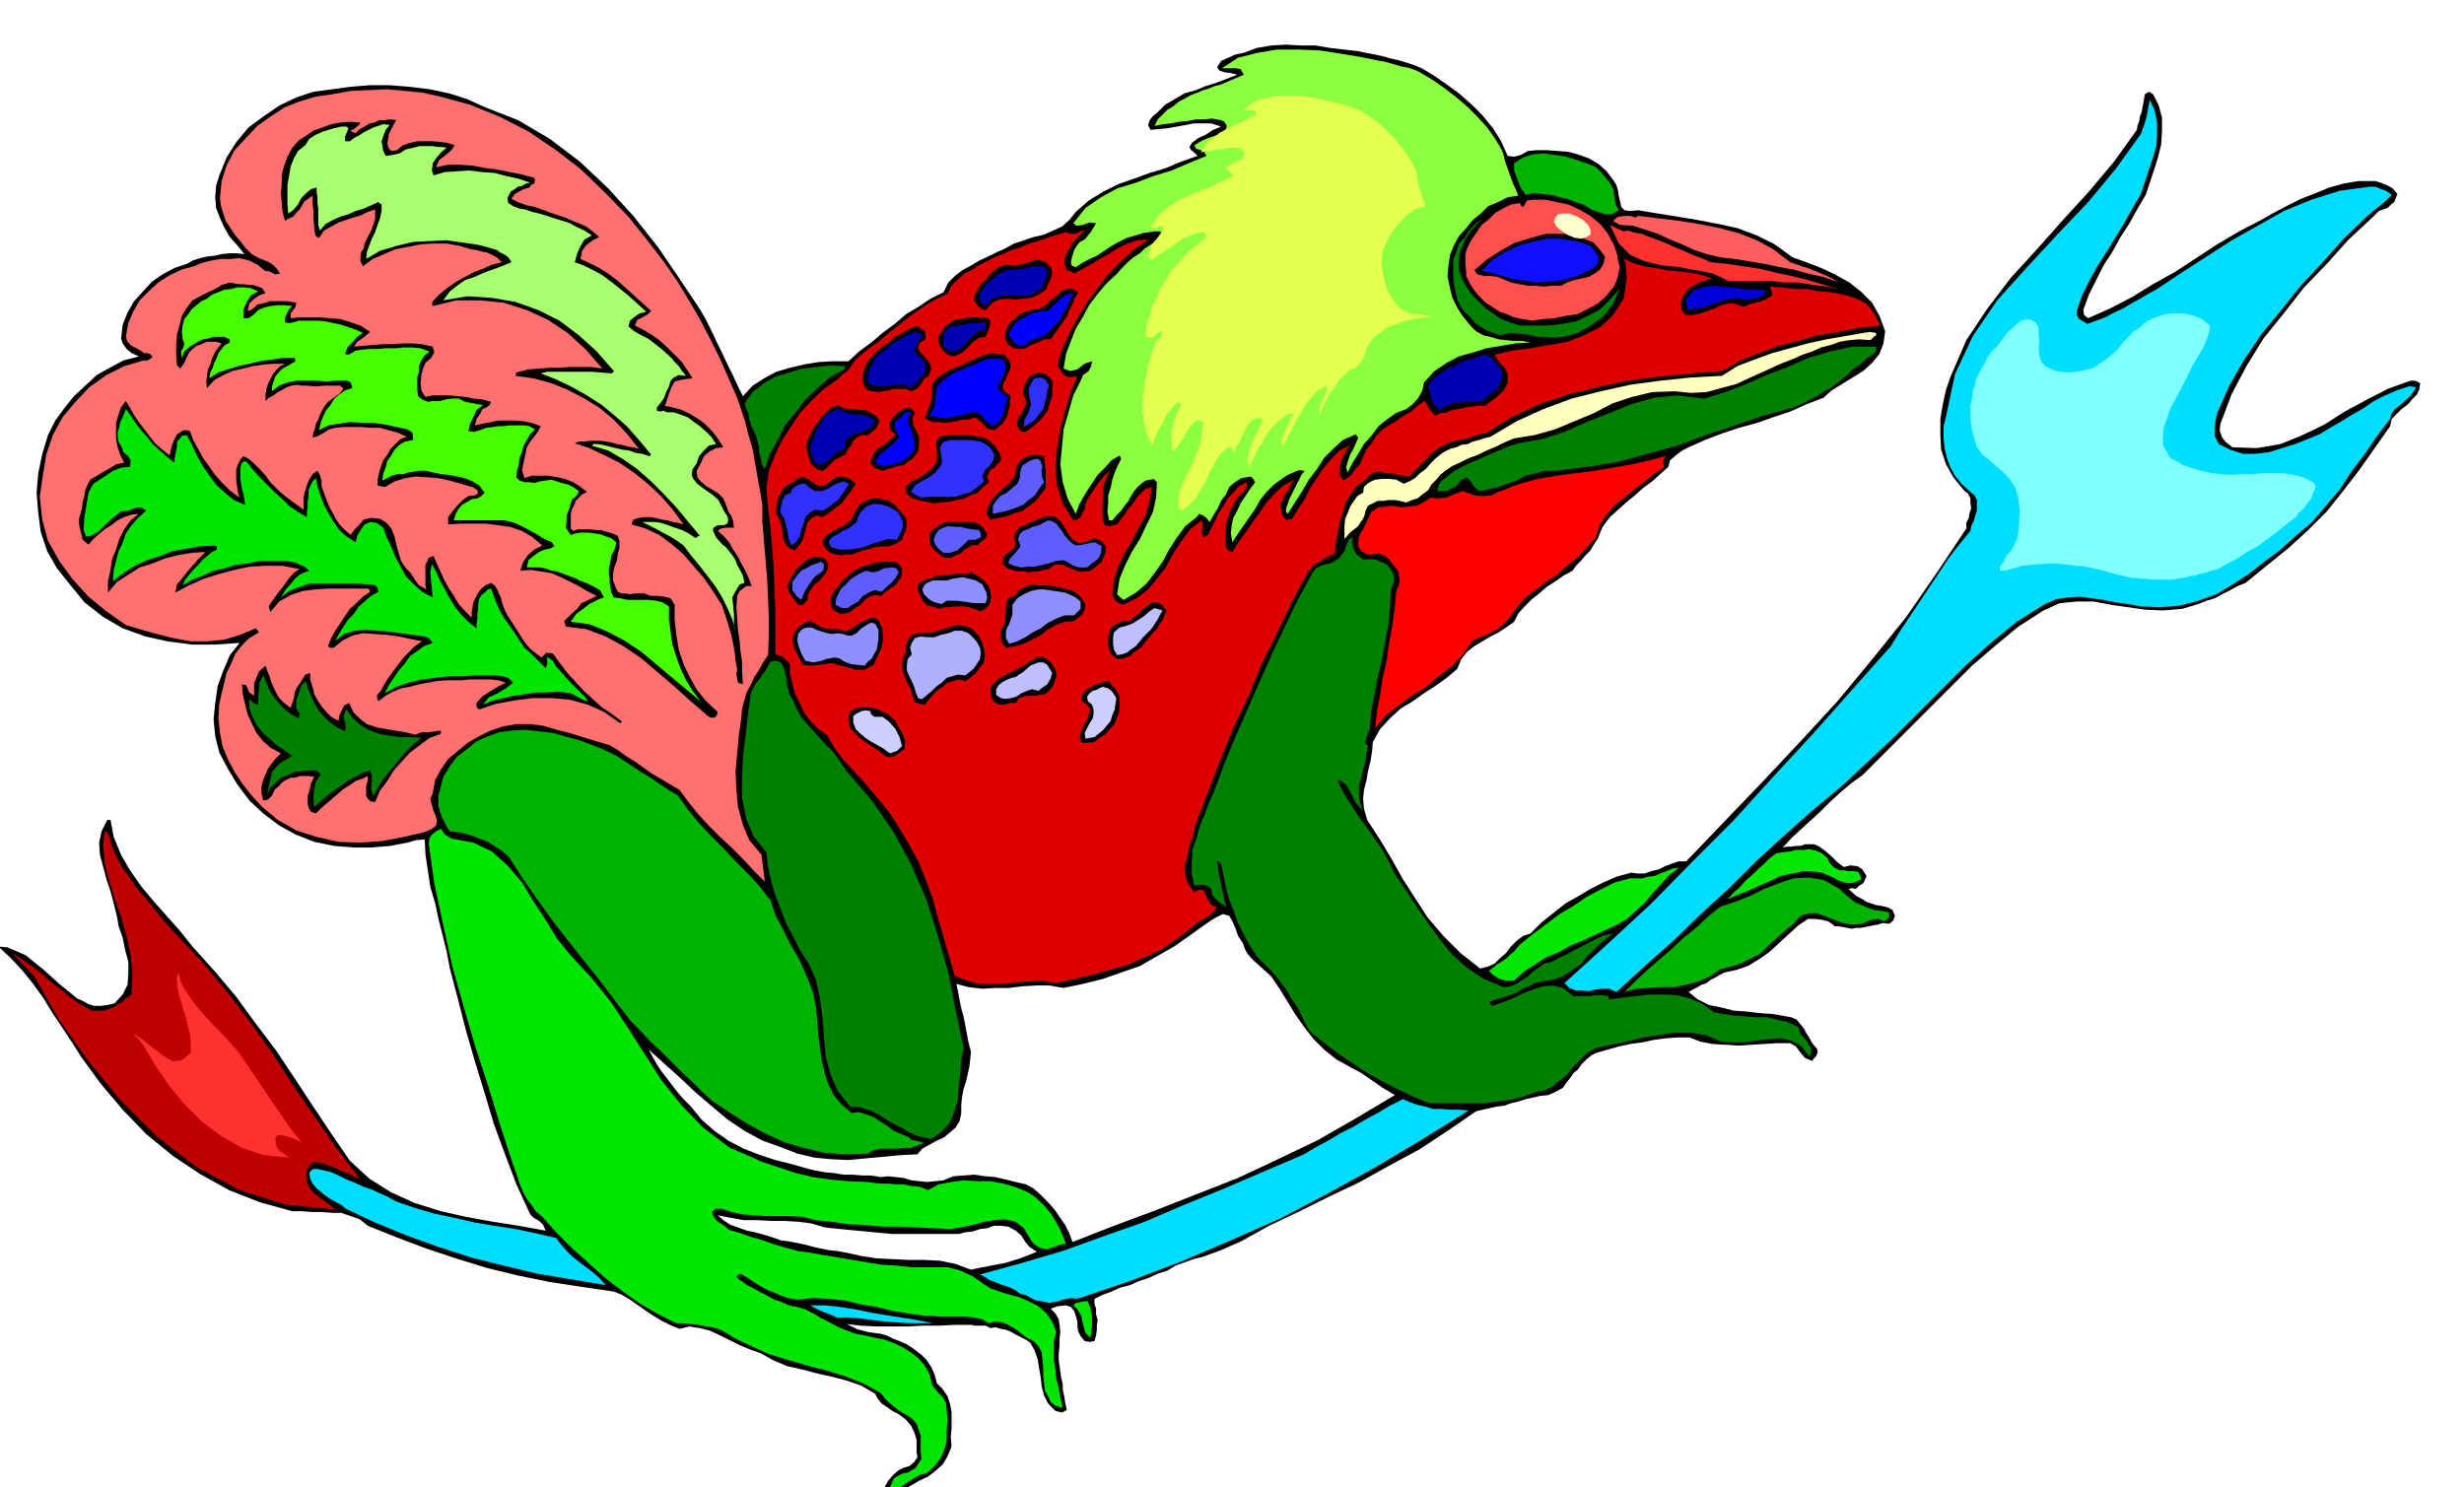 <svg xmlns="http://www.w3.org/2000/svg" width="490.455" height="296.079" fill-rule="evenodd" stroke-linecap="round" preserveAspectRatio="none" viewBox="0 0 3035 1832"><style>.brush1{fill:#000}.pen1{stroke:none}.brush5{fill:#00deff}.brush7{fill:#00b300}.brush10{fill:green}.brush11{fill:#ff3030}.brush14{fill:#0000b3}.brush17{fill:#00f}.brush19{fill:#3030ff}.brush20{fill:#00e600}.brush22{fill:#5e5eff}.brush23{fill:#8f8fff}.brush24{fill:#bfbfff}.brush26{fill:#cfcfff}</style><path d="m1751 84 15 9 16 11 15 11 16 14 13 13 13 16 10 16 8 18 8 1 8-2 9-5 10-1h13l14 1 13 1 14 4 11 4 12 7 10 9 9 12 3 5 2 7 1 7 2 8 1 5 4 4 7 1 10-1 24 4 25 4 24 4 26 5 23 5 24 9 22 11 22 16 17 6 18 7 17 8 18 10 14 11 14 14 9 16 7 19-2 15-5 13-9 11-11 10-13 8-13 8-13 8-10 9-21 8-20 9-21 7-20 7-22 6-21 7-21 8-20 9-8 4-8 6-7 6-2 8-10 9-10 9-11 8-10 9-11 9-10 9-10 9-9 12-3 7-3 8-5 7-4 7-6 6-5 6-6 6-5 7-11 6-10 7-11 7-9 8-9 7-9 9-8 9-5 10-10 7-9 6-10 5-10 6-10 6-9 7-7 9-5 12-13 11-14 10-14 9-14 10-15 9-13 12-12 13-9 16-1 12-2 12-3 12-2 12-3 11-1 11 1 12 4 14 15 23 15 25 14 25 16 25 15 23 19 22 21 21 24 19 9-2 9-4 7-7 7-6 6-8 7-7 8-6 9-3 14-14 14-11 15-12 16-9 15-9 16-8 16-7 18-5 8 1h9l8-3 9-2 8-4 8-3 9-3h9l47-49 47-49 47-50 46-50 43-52 41-51 38-55 36-54v-7l3-6 1-6 2-6-1-6v-6l-3-6-5-4-13-16-9-16-6-18-1-18v-20l3-18 4-18 6-17 19-44 26-39 29-38 32-35 32-36 32-35 31-37 28-39 1-6 2-5 1-6 2-5 1-6 1-5 1-6 1-5 5-3 5 3 7 14 4 15v16l-1 17-4 16-5 16-5 15-5 15-10 17-10 18-11 17-10 18-11 17-9 18-9 18-7 19 1 6 5 4 27-12 27-14 26-16 27-15 26-17 26-17 27-16 27-14 16-9 17-9 16-8 18-7 17-7 18-5 18-3h21l6 2 8 3 7 4 6 7-2 5-2 5-4 3-4 4-11 4-8 8-29 27-27 30-28 29-25 32-25 31-21 34-18 34-14 37-1 8 3 9 5 6 8 6 30 1 29-5 27-11 27-13 25-16 26-14 27-14 28-10h6l6 3-1 7-3 7-6 6-5 6-8 6-6 6-6 6-2 9-19 27-19 27-20 26-20 25-23 23-24 22-26 21-27 22-10 4-9 5-10 5-9 5-10 3-10 4-10 3-10 3-24 2-22-1-21-3-21-3-21-4h-21l-21 2-20 9-31 20-29 24-28 24-27 27-27 27-27 27-27 27-27 27-14 10-13 11-12 11-12 12-12 11-12 11-12 11-11 12 5-1h5l6-1h6l5-2h12l6 3 7 5 8 7 7 7 8 6 8-2 9 1 6 4 5 8-2 5-2 4-5 3-4 4-5-1-4 1 4 4 6 5 6 3 6 4 6 2 6 2 7 1 8 2 5 3 3 7-2 6-5 4-8-1-6 2-6 1-5 1-5 1-5 1h-6l-5 1-6-1-5-1-6-1h-4l-8-6-8-2-9-1h-8l-12 8-12 11-12 11-12 11-13 9-13 8-15 5-14 3-6 3-5 3-6 3-5 4-6 2-5 3-6 3-5 3 11 9 14 7 15 3 16 4 15 1 17 2 15 1 17 3 6 1 7 3 4 5 5 6 3 6 4 6 3 6 6 7 1 4-2 5-3 3-2 3-9-4-5-6-6-8-7-4h-16l-16 1-16 1-16 1-16-1-16-1-15-3-13-5h-15l-14 1-15 2-14 3-15 2-14 3-14 4-14 4-6 3-6 5-6 6-4 6-6 5-4 6-5 6-4 6-9 5-9 4-10 1-9 2-9 2-9 3-9 2-8 3-9 1-9 2-9 2-8 2-35 24-35 23-37 20-36 20-38 18-36 18-38 18-36 20-12 5-11 5-11 4-11 4-12 3-11 4-11 4-10 6-12 4-11 5-12 4-11 5-12 3-11 5-11 4-10 5v6l2 6v7l2 7-1 6v6l-1 7-2 7-6 1-6-1-5-6-3-6-1-6v-6l-2-7-2-6-4-5-6-2-10 1-9 3 6 6 4 7 1 7 1 9-1 8v9l-1 9v9l1 6 1 8 1 7 2 8v7l2 9 1 7 2 9-6 3-8-2-9-9-5-10-3-11-1-10-2-12-2-12-4-11-5-9-6-4-6-3-6-3-5-3-7-3-6-1-7-2-6 1-6-3h-13l-5-1h-20l-19 1h-20l-19 1h-39l-19-1-17-2 6 3 6 3 7 2 8 2 7 1 8 1 7 2 8 4 8 3 9 4 9 6 9 7 6 6 6 9 4 9 3 11 7 7 6 9 3 9 2 10v21l-1 10 1 12-5 12-6 10-9 8-9 7-11 5-10 6-11 6-8 9-9-1-4-4v-9l4-7 6-7 7-6 6-3 7-2 6-5 4-6-1-6v-15l-3-10-4-8-6-7-5-4-6-4-6-3-7-5-6-4-5-6-3-6-17-10-17-6-19-5-18-4-19-5-18-4-17-7-16-9-14-5-12-5-12-6-12-6-13-6-12-3-13-2-12 3-12-5-10-5-10-6-9-6-10-7-10-7-10-6-10-4-41-6-39-6-39-8-37-9-39-12-36-12-37-14-35-14-10-8-11-4-12-4h-11l-13-1h-12l-12-1h-12l-40-11-38-15-36-20-33-22-33-27-29-30-27-32-24-33-12-19-12-18-12-18-11-18-13-18-13-16-14-15-15-14 11 1 12 5 11 5 11 9 10 8 10 9 10 9 11 9 5 4 6 5 7 3 7 4 7 2h8l8-1 9-2 10-11 6-12 1-14v-14l-4-15-3-15-5-14-2-12-4-16-4-15-5-15-4-15-4-15-1-15 3-14 7-14h4l4 21 9 22 11 19 14 20 15 18 16 18 16 18 16 20 27 30 27 32 24 33 25 33 22 33 23 35 22 33 24 35 24 22 27 17 29 13 32 10 31 7 33 6 32 5 33 6-3-7-5-5-7-4-4-4-17-37-14-37-14-38-11-37-12-39-11-38-10-39-10-38-4-21-5-20-5-20-4-19-6-20-3-20-3-20-1-19-11 1-10 3-11 2-10 2-12 1-11 1h-22l-25-2-24-5-23-9-20-11-20-15-17-16-15-20-12-20-10-19-5-20-2-21 2-20 3-21 7-19 8-19 12-15-30 2h-29l-30-4-27-6-28-10-24-14-23-18-18-22-16-20-12-21-8-24-3-23-2-25 2-24 5-24 7-23 9-18 11-15 12-15 14-13 14-13 16-9 17-9 19-5-9-4-6-5-5-7-2-6 2-17 6-15 8-14 11-12 11-12 13-9 15-8 15-5 7-4 9-3 9-2 9-1 9-2 9-1h9l10 1-9-11-9-10-7-12-5-11-5-13-1-13 1-14 4-13 9-22 12-19 15-18 19-14 19-13 21-10 21-7 23-3 22-3 24-2h25l25 2 24 3 24 5 22 7 22 10 41 16 39 23 37 28 35 33 31 34 30 38 26 38 26 39 7 12 7 14 6 13 7 14 6 13 7 14 6 13 7 14 12-13 14-9 15-8 17-5 17-4 18-3 18-1h19l13-12 15-11 14-12 15-11 14-12 15-9 15-10 16-8 6-12 8-8 9-7 11-6 10-6 11-5 10-5 11-5 11-6 12-4 12-4 13-3 11-5 11-5 9-8 8-10 16-14 18-11 18-9 20-7 19-7 20-6 19-8 20-7-4-4-4-3-2-4 3-5 8-6 9-4 9-6 10-4-12-4h-22l-10 2-11 2-11 2-11 1-10 1-3-6 2-6 4-5 5-4 10-10 12-7 12-7 14-4 12-5 13-4 13-5 13-5-8-2-8-1-6-2-3-4 5-8 9-4 9-4 10-2 16-6 18-3 18-1 18 1h18l18 3 17 2 18 2 9 2 11 2 9 2 11 3 9 2 10 3 9 3 10 4zm-735 1428-17-5-16-2-17-1h-16l-18-1h-16l-17-3-15-3 7 6 9 6 9 3 11 4 10 2 11 3 10 3 11 4 9 1 10 2 10 2 11 3 9 2 10 2 10 1 11 2 18 4 19 3 20 1 20 1h19l20 1 19 4 19 7 9-2 11-2 10-2 11-2 10-3 10-3 10-4 10-4-9-6-5-6-5-8-7-6-9-5-9-1h-9l-8 3-9 1-9 3-9 1-8 2h-83l-21-2-21-2-21-2-19-2zm515-350-6-9-3-9-4-9-4-7-8-2-6 3-7 4-6 4-21 15-20 14-21 12-21 12-23 8-23 8-24 6-24 5-17-3h-17l-17 1-16 2h-17l-16 1-17-2-15-4 2 9 2 11 2 10 3 11 2 10 2 11 2 10 3 12-1 9-1 9-2 9-2 9-3 9-2 10-1 10v10l-2 10-5 8-7 6-7 6-9 4-9 5-9 5-6 7-21 1-21 2-22 2-21 2-21-1-21-2-21-5-18-7-25-9-22-12-21-14-19-16-21-18-18-17-20-18-19-17 5 9 5 9 6 9 7 9 6 8 7 9 7 8 9 9 13 16 16 14 17 12 19 10 18 7 21 7 20 5 21 6 9 2 11 2 11 1 12 2h11l12 1h11l12 2 9-1 10 1 9 1 10 3 9 1 10 1 10-1 10-1 12-5 13-1 13-1 14 2 12 1 13 3 12 3 13 3 9 5 9 8 8 8 9 10 6 9 7 10 5 10 4 11 51-20 51-19 51-20 51-20 49-23 50-24 47-27 47-28-8-5-7-4-7-5-6-4-7-5-6-4-7-4-6-3-18-10-15-12-13-13-11-14-12-17-9-15-10-16-10-15-11-10-10-9-5-5-4-5-3-6-2-6z" class="pen1 brush1"/><path d="m1754 92 13 8 14 10 13 10 14 12 11 11 12 13 10 14 9 15 2 6 2 8 2 6 3 8 2 6 3 8 3 6 3 8-13 2-12 6-12 5-9 9-10 8-8 10-9 10-6 11-5 12-2 14-1 13 3 14 3 12 6 12 7 11 10 12 6 6 9 5 9 2 10 3 9 1 10 1h10l10 2-18 1-18 3-18 3-16 5-18 5-15 8-15 10-13 14-2 10-5 9-7 8-8 6-13 5-11 8-10 8-9 12-9 10-7 12-7 11-6 12-2-6 2-7 3-9 4-7 3-7 3-7-2-2-1-2-16 7-12 11-11 11-9 14-10 13-8 14-9 14-9 14-2-3v-3l2-6 2-6 3-6 3-6 3-6 3-6 3-6 4-5-7-1-7 3-7 3-6 4-11 8-9 9-8 10-6 11-7 10-7 10-7 10-7 11-2-11 1-9 2-10 5-9 4-9 6-9 6-9 6-8-3-5-3-2-11 2-8 5-7 6-4 9-6 8-4 9-5 8-5 9-4-5-4-3-5-2-3 4-14 11-11 15-9 14-8 15-10 14-10 13-13 11-15 9-4-3-4-4 3-19 7-17 8-16 10-16 8-17 8-16 4-18 1-19-4-4-5 1-5 1-3 2-6 5-5 6-4 6-3 6-5 6-4 6-6 6-5 6h-4l-2-11 1-10v-10l3-9 2-10 3-9 4-9 4-8-1-2-1-2-10 6-8 9-9 9-6 9-6 9-6 10-5 9-4 11-10-19-6-20-3-22 2-21 2-22 6-21 6-21 9-18 3-7 7-5 3-6 1-6-9 3-9 7-9 2-8-3 3-18 6-16 6-15 9-15 8-15 10-13 11-13 13-12 6-7 7-7 7-6 8-5 6-6 8-5 7-5 8-4-2-5-2-2h-7l-7 1-7 1-6 2-7 2-7 2-6 3-6 3-7 4-6 4-6 4-6 4-7 3-6 3-7 4-6 4-5-2-1-4 1-5 1-3 2-7 3-5 4-5 6-3 4-5 4-5 3-5 3-5-8-1-8 3-8 1-4-3 15-19 19-13 20-11 23-7 21-8 23-7 21-9 22-9-3-5-4-2-6-2-2-4 8-5 9-4 9-3 9-3 4-5 1-4-3-5-4-2-11-2-10 1h-10l-10 2-11 1-10 2-10 1-10 2 4-8 6-6 6-6 7-4 7-6 8-4 7-4 8-3 7-3 7-2 7-3 8-2 7-3 7-3 7-3 7-3-4-7-6-1h-17l20-13 24-6 24-4h26l26 1 26 4 24 4 25 5 6 1 7 2 7 2 7 2 6 1 7 2 7 3 7 4z" class="pen1" style="fill:#8cff40"/><path d="m1684 141 8 6 9 7 8 8 9 9 7 9 8 10 6 10 6 12 1 10 3 11 3 10 4 11-8 2-7 3-7 5-6 6-6 6-6 8-5 8-4 9-4 9-1 9v10l2 10 2 9 3 10 5 8 6 9 4 4 5 4 6 2 6 2h6l6 1 6 1 6 1-12 1-11 2-11 2-10 4-10 3-10 7-9 7-8 11-2 7-2 7-5 6-5 6-8 3-6 6-6 6-6 9-6 7-4 9-5 9-3 9-1-5 1-6 2-6 3-5 2-6 2-5-1-1-1-1-10 5-7 8-7 8-6 11-6 9-5 11-6 10-5 11-2-2-1-3 3-9 4-9 4-9 5-8-9 2-8 6-7 6-6 7-5 7-4 8-5 7-4 8-4 8-4 8-1-9 1-7 1-7 3-7 3-7 3-6 3-7 4-6-1-4-3-1-7 1-4 4-4 5-3 6-3 6-3 7-4 6-3 7-4-6-5 1-9 8-6 11-6 11-5 11-6 10-6 11-8 8-9 7-4-3-1-2 1-15 4-12 6-13 6-11 5-13 5-12 2-14 2-14-6-3-5 3-7 8-5 9-6 9-6 9h-3l-1-9v-15l2-6 1-7 3-7 3-7 3-6-3-2v-1l-6 5-5 6-5 6-3 8-4 6-4 8-3 7-3 8-7-15-3-14-2-16 1-16 2-17 3-16 4-15 5-14 2-6 5-4 2-4 1-4-6 2-5 5-6 1-4-2 1-13 4-12 3-12 6-11 4-11 7-10 6-11 9-9 8-10 9-8 9-8 9-7-2-4-1-2-8 1-8 3-9 3-7 5-8 6-8 5-8 5-8 6-4-2v-6l1-2 3-9 6-7 5-7 4-7-5-2-4 3-5 1-3-2 10-15 12-10 12-8 14-6 13-6 14-5 13-7 14-6-5-6-4-5 10-6 11-4 2-7-4-6-7-1h-6l-6 1-6 1h-7l-6 2h-6l-6 2 6-10 9-8 9-7 10-5 8-4 9-4 9-5 9-4-3-5h-14l12-10 14-5 15-3h32l16 3 15 3 16 4 8 2 8 3 8 3 9 5z" class="pen1" style="fill:#e3ff4f"/><path d="m802 302 16 21 16 23 14 23 14 24 12 23 12 24 11 25 11 25 5 15 5 15 4 16 5 17 3 17 3 17 3 17 3 18v21l2 23 2 24 2 24 1 23 1 23v23l-1 24-6 9-5 9-6 9-4 9-5 9-3 10-3 11-1 12-3 21-2 22-2 22 1 23 2 21 6 22 8 19 15 18 1 8 1 8 1 8 1 9-14-14-13-14-14-14-14-13-14-14-13-14-12-15-11-15-12-7-10-6-12-7-10-7-11-8-10-6-11-8-10-6-17-5-16-5-16-5-16-4-17-5-16-2h-17l-17 3-15 5-14 7-14 8-12 10-12 10-9 13-7 13-3 16-3 7 2 8 2 7 3 7 1 5-1 6-5 4-9 4-26 6-26 5-27 2-27-1-27-6-25-8-23-13-19-16-13-14-11-14-10-15-8-15-7-17-3-16-2-18 1-17 3-14 3-12 3-13 6-12 5-12 8-10 9-9 12-7-2-3-2-2-19 8-20 6-21 2h-20l-22-4-20-5-21-6-17-5-24-17-22-18-20-22-16-22-14-25-7-26-3-28 4-28 4-24 8-24 12-22 16-19 17-18 21-15 22-11 24-7h5l6-4-3-4-4-1h-4l-2-2-7-4-6-3-5-5-2-6 3-17 6-14 8-14 11-11 12-11 14-9 15-7 15-4 9-4 12-3 12-2h12l11-1 12 3 10 5 10 8h4l4 2 4 2 6-1-4-6-4-4-4-3-4-2-10-4-9-5-8-8-6-8-7-8-5-8-6-9-3-9-3-10-1-9 2-21 6-19 10-19 14-15 14-15 17-12 17-11 18-7 20-6 21-3 22-4 23-1 22-1 22 2 21 2 22 5 37 10 37 15 35 18 34 23 31 24 30 29 29 30 27 34z" class="pen1" style="fill:#ff7070"/><path d="m2637 239-10 17-10 18-11 18-11 18-11 17-10 18-9 18-7 20v5l3 5 5 3 5 3 11-4 11-4 11-6 11-5 10-6 11-6 10-6 11-6 30-20 31-20 31-20 32-18 32-18 34-14 35-11 37-5h7l7 3 6 2 7 5-6 6-8 7-9 7-8 7-28 27-26 29-27 29-24 30-24 29-21 31-19 33-15 34-2 9-1 10v9l5 10 14 7 16 5h15l17-2 16-5 16-5 15-6 15-6 13-8 14-8 13-8 14-8 13-9 14-7 14-6 15-5h3l6 1-3 5-4 6-5 4-4 4-5 4-5 4-4 5-2 7-16 21-15 22-16 21-15 23-17 20-17 20-20 17-20 18-19 14-19 15-20 13-20 12-22 8-23 6-24 2-24-1-16-3-15-2-15-3-14-2-15-2-15 1-14 2-14 6-35 22-33 27-31 28-30 30-30 30-30 30-31 29-30 28-36 30-35 31-35 32-33 33-35 32-34 33-35 31-35 32-9-4h-9l-8 1-8 2-9-1h-7l-8-3-6-6 54-49 53-49 50-51 51-51 49-54 49-53 48-54 48-54 11-18 12-18 12-18 12-18 12-18 12-18 13-17 14-17 1-6 3-6 2-7 2-6v-13l-3-6-5-4-11-10-8-10-6-11-4-11-3-13-1-13v-13l3-12 11-52 22-47 30-44 36-40 38-41 38-40 34-41 31-43 4-11 3-10 2-11 2-10 6 13 3 15v14l-1 15-4 14-5 15-5 15-5 15z" class="pen1 brush5"/><path d="m478 172-1 5 2 6 3 3 7-1 7-6 9-3 9-2h19l10 1 8 1 9 3-4 6-7 6-8 6-4 9 15-3h15l15 1 16 3 15 2 15 3 15 3 15 4 1 3-1 4-4 2-2 3-7 2-6 3-5 3-4 6 8 4 11 4 10 2 11 4 8 3 9 3 9 3 9 4 8 3 9 4 8 6 8 7-8 4-8 6-5 7-2 10 11 5 12 6 11 7 12 9 10 9 10 9 10 9 11 10-4 4-7 4-6 3-3 7 10 5 10 6 10 7 10 9 8 8 9 9 7 10 7 11-8 1-7 1-7 2-4 7-2 5-2 6-2 6-2 6 10 2 11 3 10 5 10 6 8 6 9 9 7 9 7 11-9 1-8 4-7 6-4 9-5 9 1 8 4 5 7 6 7 4 8 5 6 6 4 10 2 6 4 6 2 6 1 8h-10l-6 1-4 3 7 6 7 8 5 9 6 9 4 8 5 9 4 9 4 10h-7l-4 3-4 3-3 6-1 14 1 14 1 14 2 14 1 12 2 13v13l1 15-6-2-1-4-1-7 1-5-2-11-1-10-2-11-2-10-3-10-3-10-3-9-3-9-11-17-11-16-13-15-12-14-15-13-15-11-17-8-17-5 2-6 7-2 6-1h8l6 1 8 2 7 1 7 2 6 1 7 2-14-19-14-16-16-15-16-13-19-13-18-9-19-9-18-6 5-2h7l7-1h13l7 1 6 1 7 2 6 1 7 2 7 1 7 2-15-19-16-17-18-15-18-11-21-11-20-8-22-6-22-3 1-4 3-1 12-3 13-1 13-1h13l12-1h26l14 2-21-24-22-20-24-16-26-12-28-9-29-3h-30l-29 7-1-4 2-3 9-9 9-7 10-7 11-6 11-6 11-4 11-5 12-3-6-6-6-3-6-3-6-1-7-2-7-1-7-2-6-2-17-3h-16l-16 1-15 3-16 3-14 6-14 6-12 9-3-6v-6l1-6 3-4 1-6 3-6 3-6 3-6 2-6 2-6v-12l-9 3-8 4-10 3-9 3-9 3-9 5-9 5-6 9-4-2-1-4-1-4v-4l-1-10v-9l-1-10v-9l-10 7-6 10-4 4-4 5-5 2-5 3-3-11-1-11-1-12 1-11v-12l3-11 4-11 6-11 8-9 9-6 9-6 11-4 11-4 11-2 12-1 13 1-2 3-6 5-3 1-1 1 1 1 5 2 5-5 6-3 6-4 6-1 6-3h7l7-1 7 1-3 5-3 6-3 6-1 7z" class="pen1 brush1"/><path d="m472 168-2 6 1 6 1 6 3 6 8-1 9-2 8-5 9-2 8-2h16l6 1h5l6 1-7 6-5 6-5 7-1 9 1 3 1 3 14-4 15-1 15-1 16 2 15 1 15 4 14 3 15 5-5 1-5 3-5 1-4 3-5 3-2 4-2 4 1 6 6 4 8 3 7 1 8 3 9 2 10 3 9 3 10 3 9 3 9 5 9 4 9 6-9 5-5 8-4 9-3 11 11 4 12 6 11 6 12 9 10 8 11 9 10 9 11 10-8 2-6 4-6 5-2 7 7 6 9 5 8 4 8 6 10 8 11 10 4 5 5 5 4 6 5 6-9-1-6 3-4 4-2 7-3 6-3 8-4 6-5 6v4l4 1 4-1 5 2h8l9 3 8 3 8 6 7 5 8 7 6 6 6 9-9 2-6 6-6 7-3 9-5 7-1 7 2 5 5 6 5 4 7 5 6 4 7 6 2 3 3 6 3 6 4 6 1 5-1 4-5 2h-7l-5 3-1 3 4 9 8 9 4 3 4 5 4 5 4 6 2 6 4 7 3 6 2 9-6 2-3 5-3 5-3 6 1 9 1 11v16l2 6-4-15-6-14-7-14-8-13-10-13-10-13-10-12-9-12-7-5-6-4-7-4-6-3-7-4-6-3-6-3-6-3h15l8 1 9 3 8 3 9 3 8 4 9 6 2-2 3-1-15-18-14-17-16-17-15-15-17-15-17-12-19-11-20-6 2-2h4l7 1 8 2 8 2 9 2 8 1 8 3 8 1 9 3 1-1 1-1-15-18-14-16-17-15-16-13-19-12-18-10-19-9-18-7 8-2h55l12 1 12 1 3-2v-1l-21-24-22-20-24-18-26-13-28-10-29-5-30-2-30 5 8-11 9-7 10-7 12-4 11-5 11-4 11-4 12-5-4-6-4-3-6-3-4-3-21-6-20-3-21-3-20 1-21 1-21 5-20 6-17 10 1-9 3-8 3-8 4-8 3-9 3-8 2-9v-8l-3-2-1-1-9 4-9 4-10 3-9 4-10 3-9 4-9 5-7 8-2-7v-20l-1-7v-7l-1-6v-6l-7 2-6 5-6 6-4 8-6 7-6 4-1-12v-23l2-11 2-12 4-10 5-9 9-7 5-8 8-5 9-4 10-3 3-1 5-1 4-1h7l2 2-1 3-3 7v6h6l5-4 6-3 6-4 6-3 6-3 6-2 6-2 8 1-5 6-3 8z" class="pen1" style="fill:#a8ff70"/><path d="m1987 232 1 6 1 7 1 7 4 7-9 5h-8l-9-3-8-3-10-6-9-3-10-4-10-2-11-3-10-1-11-1-10 2-6-9-4-10-4-11v-9l11-7 13-4 13-1 14 2 13 2 13 4 12 4 12 5 5 5 6 7 5 6 5 8z" class="pen1 brush7"/><path d="m1988 302 2 6 2 6 1 7 2 7-1 6-1 6-2 6-3 7-10 12-10 9-13 7-12 6-14 2-14 3-14 1-14 2-12-2-10-2-9-4-9-3-9-6-8-5-7-7-6-7-5-7-3-6-3-6v-6l-1-7v-14l2-7 5-10 7-10 6-9 9-7 8-8 9-5 10-5 11-2 2 4 2 1 1-1 1-2 3-5 7-1h15l15 3 14 3 15 7 12 7 12 10 9 11 8 15z" class="pen1" style="fill:#ff4f4f"/><path d="m2015 268 2-2h2l24 3 25 3 25 4 25 5 23 6 23 9 20 11 21 16 6 2 8 3 7 2 8 3 7 3 7 3 7 3 8 5-18-6-18-4-18-5-17-3-19-4-18-3-18-3-18-2-17-4-15-5-15-7-15-6-15-7-15-5-16-5-16-1-5-3-3-2 6-5 8-1h7l7 2z" class="pen1" style="fill:#ff5e5e"/><path d="m1801 344 5 9 7 10 8 8 9 9 9 6 10 7 11 4 12 4h35l17-2 17-3 15-7 15-8 12-12 12-13-4 9-4 9-6 8-6 8-9 6-8 6-9 5-8 4-12 3-12 2-12-1h-11l-12-3-11-1-12-1-11 3-9-3-8-3-8-5-6-4-6-7-6-6-6-7-3-7-3-10-2-10-1-11v-21l4-9 3-10 7-7 4-7 5-6 6-6 7-4-7 6-7 8-6 9-4 9-4 9-1 11v10l4 12z" class="pen1 brush10"/><path d="m2022 288 10 4 11 4 10 4 11 5 10 4 11 5 11 4 11 5 20 2 20 3 20 3 21 5 19 4 20 5 20 6 20 6-17-4-17-2-18-3h-17l-18-2h-51l-19-9-21-4-21-4-21-2-21-5-18-8-14-14-9-19-2-4 4 2 6 3 7 3 5-1 6 2 5 1 6 1z" class="pen1 brush11"/><path d="m1314 333 5 1 4 3 11-6 11-6 11-7 11-6 11-7 11-5 12-4 14-1-18 12-16 15-15 15-13 17-13 17-11 18-10 18-9 19-3 8-3 9-1 8 6 9 3 3 6 2 4-1 5-1-8 20-7 23-6 22-4 24-2 23 2 23 7 22 13 21 5-1 4-3 2-5 3-4 1-7 3-7 4-6 4-6 4-6 5-6 4-5 6-5-3 6-3 7-2 8v9l-1 8v16l1 9 2 4 5 1 5-1 5-1 5-7 5-6 4-7 6-6 4-7 6-6 5-5 8-2-3 17-5 18-9 16-8 16-9 15-8 17-5 16-2 19 5 7 8 4 17-8 14-11 11-13 11-14 9-17 10-15 11-15 14-11 2 5-1 5-1 5 3 6 3-2 2-1 4-9 5-9 4-9 6-9 5-9 7-7 7-8 9-5 1 5-4 7-7 6-5 8-4 8-3 9-3 9v9l-1 9 1 10 3 4 5 2 8-13 9-12 8-12 9-12 8-12 10-11 11-10 13-7-4 6-3 6-4 6-3 6-3 6 1 6 1 7 6 7 2-1h4l8-13 8-12 7-14 8-12 8-12 10-12 10-10 14-7-4 4-3 6-3 5-2 6-2 5v6l1 6 4 6 6-4 5-5 4-6 5-5 3-7 3-7 3-6 5-5 6-10 8-8 9-6 9-5 8-6 9-5 8-7 9-6 2 3 3 6 3 4 5 5 6-3 8-1 7-3 8-1 7-2 8-1 8-1h9l8-6 8-6 7-7 5-9v-11l-2-5-2-3-7-8-5-8 21-5 23-3 23-4 23-4 20-8 20-10 16-15 13-20 1-7 1-6 1-7 1-6-1-6v-6l-1-6-2-5 12 5 13 4 14 2 15 3 14 1 15 2 14 3 14 5h-6l-6 2-6 2-5 3-6 3-4 4-4 5-3 7-1 4 1 5 1 4 5 5h9l9-2 8-3 9-3 8-4 8-2h9l11 4 9-4 10-2 8-3 8-5-1-6-2-5 15 1 16 2h15l16 3 14 1 15 3 14 4 14 7 5 6 5 7 3 6 4 8-27 3-25 5-25 4-24 7-24 6-24 9-23 9-22 13-39 3-39 4-39 5-37 8-37 9-35 12-34 16-32 20-7 1-7 2-6 2-6 2-7 1-6 2-6 1-5 3-7 3-6 5-5 4-5 6-6 5-4 5-6 5-4 6-8-1-7-1-8-2h-7l-7-2-7 1-6 3-5 6-11 8-8 11-6 10-3 12-4 12-2 12-3 13-1 13-9 4-8 5-9 5-7 9-20 37-18 38-19 38-16 39-18 38-16 39-15 39-15 39-3 10-3 12-4 11-2 12-3 10 1 11 3 10 8 11 6-3h4l2 2 3 5 1 4 3 5 3 3 6 3-7 8-9 6-9 5-9 8-19 14-18 12-20 9-20 9-22 6-21 6-22 5-22 5-17-3-16 1-16 1-15 2h-31l-15-4-15-6-7-24-7-24-7-24-6-23-9-24-9-22-12-22-12-20-10-16-11-14-12-14-11-13-13-14-12-13-11-15-8-14-12-9-9-9-8-11-5-11-6-12-3-12-3-12v-12l-9-9-9-3v-54l-1-26-1-26-2-26-2-25-3-24-2-24 3-21 7-18 9-19 11-17 12-18 14-15 15-14 17-12 6-6 7-5 5-8 5-6 13-11 14-10 13-11 14-11 14-11 14-10 15-9 15-7 5-10 8-8 8-7 10-5 9-6 10-5 10-5 10-4 9-4 10-3 9-4 10-3 9-3 9-3 10-3 10-3 6 2h6l6-3 6-2-5 5-5 5-6 6-3 6-4 6-2 6-1 7 3 9z" class="pen1" style="fill:#de0000"/><path d="m1977 316-2 9-4 7-7 5-7 4-9 2-9 2-9 3-7 4h-11l-10 1-11-1h-9l-11-2-10-2-9-4-8-3-8-1h-8l-8-2-4-5 15-13 17-11 18-10 20-6 18-5h20l19 3 20 8 7 8 7 9z" class="pen1 brush1"/><path d="M1969 316v5l-1 4-3 3-3 3-9 4-7 4-13 4-13 3-14 1-13 1-15-2-13-2-14-4-11-3-8-2-7-1 12-13 16-10 16-8 18-5 18-4h18l18 3 19 6 1 3 3 3 2 3 3 4z" class="pen1" style="fill:#0f0fff"/><path d="m1295 330 1 7-2 7-3 6-3 7-9 6-9 4-10 1-9 1-10-1-10 1-9 4-8 9-6-2-3-3-4-5-2-4 3-7 3-6 4-6 6-5 4-6 6-5 6-4 7-3 7 1h8l7-2 8-2 7-3 7 1 6 2 7 7z" class="pen1 brush1"/><path d="m1290 334-1 5-1 5-3 5-2 6-9 6-8 3h-17l-9-1-9 2-9 3-6 7-7-1-3-6 1-6 4-6 3-5 5-4 9-8 11-6 6-1h6l6-1h6l5-2 6-1h6l6 1 2 2 2 3z" class="pen1 brush14"/><path d="m327 361-8 3-6 4-6 6-2 9 4-1 4-3 4-4 6-1 10-3h21l11 2-1 5-3 4-3 4v6l11-1h25l13 1 12 1 13 4 12 4 12 8-5 4-5 4-6 4-4 6 11-1 12-1 12-1h13l12-1h12l12 1 13 3 2 7-4 7-7 6-3 7-2 8-1 10 1 9 5 8 9-2h20l11 1 10 1 10 2 10 1 11 3-2 4-4 3-5 2-2 5-5 7-2 8 9-2 10-2 10-2h21l10 1 10 2 11 4-3 6-5 7-5 6-4 7-2 9-2 10-2 9 3 10 9-3h21l11 2 9 2 10 4 8 5 9 7-6 3-4 4-4 4-2 6-3 5-1 6v17l3 3 6-2h14l8 1h6l7 2 7 2 7 3 2 7v8l-2 7-1 8-3 8-2 8v9l4 10 2 4 4 2h5l6 1 6-1h12l7 3h8l9 1 8 2 5 8v18l2 19 3 18 6 18 7 15 9 16 11 14 15 14-1 4-3 3h-5l-3-2-21-18-20-18-21-18-20-17-22-15-22-12-24-9-25-3-2-7 5-5 5-5 6-5 5-7 7-3 6-3 6-3-12-6-10-6-12-6-10-5-12-5-12-2-13-2-13 1 3-10 6-9 8-7 10-5-13-11-12-7-15-5-14-2-16-2h-31l-15 1v-9l6-8 6-7 6-6 7-5 9-1 3-3-1-3-4-3-2-1-14-4-14-4-14-3-13-1-15-1-13 2-13 4-12 7-9-2v-7l2-9 2-7 3-8 5-7 4-7 6-6 6-6 8-3-11-5-11-3-11-3h-11l-12-1h-23l-9 1-8 2-6 4-7 4-7 2 1-6 2-5 1-6 3-5 2-6 3-6 3-5 4-5 14-10 5-6-4-4h-19l-11 1-11-1h-6l-7-1-6 1-6 2-5 3-6 3-5 4-6 3-4 4v-8l1-6 2-7 3-6 3-6 4-5 5-5 6-3h-14l-12 1-14 2-12 3-13 3-11 5-11 6-9 10-1-8 1-7 1-8 3-6 2-7 3-7 4-6 5-6-7-2h-12l-6 3-6 2-5 4-4 4-3 6-3 7-5 7-2-2-2-2-1-13v-12l1-13 3-11 3-12 6-10 7-9 11-6 8-4 9-4 8-5 10-3 5 1 6 1h6l7 1h5l6 2 5 2 4 6z" class="pen1 brush1"/><path d="m2175 360-4 4-6 3-7 1-7 2-10-3-9 1-9 2-9 3-9 3-8 3-9 1-8 2-3-7v-7l9-10 11-4 12-2 13 1 12 1 13 2 13 1h13l1 1 1 2z" class="pen1" style="fill:#0000d9"/><path d="m318 359-9 5-5 8-4 9v11h6l6-4 6-6 7-3 8-2 9-1h9l9 1-4 4-3 6-2 5v5l5 1 6-1 6-2h24l9 1 10 2 9 2 9 3 9 3 9 4-7 5-6 7-6 6-3 8 4 1 4-2 5-3 6-1 10-1h11l10-1h12l10-1h11l10 1 11 4-6 5-4 6-3 7v7l-2 7v15l1 8 5 4 7 3 6-1h9l7-2 8-1h8l8 4 5 1 6 1 5 1 6 1-8 6-4 9-4 8-2 9 7 1 7-2 8-3 9-1 6-1h6l7-1h19l6 1 7 4-6 6-4 7-4 7-2 8-3 7-1 8-2 7-1 9 4 4 6 2h6l7 1 6-2 7-1 7-1 7 2 6 2 8 2 6 3 7 5-1 3-3 4-4 3-2 5-1 4-2 6-2 5v6l-1 9 6 9 6-2 8-1h7l8 1 7 1 8 3 6 2 6 5-1 6-2 5-3 5-1 7-1 5-1 5v6l1 6v5l1 6 1 6 3 6 8 1 9 2h26l9 1 8 2 8 5v15l2 16 2 15 5 16 5 14 7 15 8 13 10 13-18-15-18-15-19-16-18-15-21-14-21-11-22-9-23-3 7-10 11-8 5-4 6-3 6-3 6-2-5-9-9-5-6-3-5-2-6-2-3-2-8-3-8-3-8-3-7-1-8-3-7-1h-15l2-9 6-5 7-5 7-3 6-1 6-3-2-3-1-2-7-3-6-3-6-4-6-3-7-4-6-3-6-3-6-2-9-2h-62l2-7 3-6 5-6 7-4 5-3 7-1 5-3 4-4-7-9-8-5-10-4-9-2-11-2-9-1-10-2-9-2h-7l-7 1-7 1-6 2h-7l-7 2-6 3-6 3 1-8 3-8 2-8 5-7 4-7 6-6 7-4 10-2-1-9-6-4-14-3-14-3-14-2h-14l-15-1-13 2-13 2-12 6 2-9 3-8 4-8 5-6 5-8 6-5 7-5 9-3-2-7-5-2h-13l-12 1-12-1h-24l-11 2-11 4-9 7v-6l2-6 2-6 5-6 4-4 6-3 5-3 5-3-1-3v-1h-14l-14 2-14 2-13 3-14 3-13 4-12 4-11 7 1-7 3-6 2-6 3-6 2-6 4-5 4-5 6-3v-4l-7-3h-13l-6 2-7 1-6 3-5 3-5 3-7 6-3 8-1-8 3-5 1-5-2-5-1-9 1-8 2-8 5-6 4-6 6-5 6-5 7-3 6-5 8-3 7-3 9-1 7-2h9l8 1 9 4z" class="pen1" style="fill:#45ff00"/><path d="m1328 360-4 7-3 8-4 7-3 8-5 7-5 7-5 7-5 7h-8l-8 4-8 3-7 4-8 1-6-1-7-4-4-8v-8l3-6 3-6 6-4 5-5 6-3 6-2 7-2 7-1 7-4 6-6 7-5 6-6 6-3 6-1 9 5z" class="pen1 brush1"/><path d="m1323 361-5 8-4 9-5 9-5 9-7 7-6 7-9 5-9 3-6 3-5 4-6 1-5-2-3-4-2-3-3-3v-3l3-7 5-6 5-4 6-3 6-4 8-2 7-2h8l7-7 7-7 8-6 10-2z" class="pen1 brush17"/><path d="m1220 396-1 5-1 5-2 4-2 5-8 1-7 5-6 6-6 6-7 4-6 2-7-2-6-6-4-6-1-5v-6l4-5 4-7 6-4 6-4 9-1 7-2h16l8 1 2 1 2 3z" class="pen1 brush1"/><path d="m1214 406-8 1-6 5-6 6-6 7-6 5-6 3-7-1-7-5v-11l1-6 4-5 5-3 6-1 6-1 6-1 6-1h6l6-1h6v9z" class="pen1 brush14"/><path d="m1140 418-8 5-1 6 2 4 5 6 4 4 4 6 1 6-3 8-6 4-4 7-5 5-6 3-8-3h-15l-6 2-7 1-6 1-6-1-6-1-5-6-1-6-1-7 2-5 2-7 3-5 6-7 6-6 7-6 8-5 6-6 8-4 8-5 9-4 5 1 6 4 2 4v7z" class="pen1 brush1"/><path d="m1136 414-4 4-2 5-3 6v6l5 4 6 6 2 6-1 9-4 4-4 5-4 4-5 5-8-4h-14l-7 2h-14l-6-2-4-3v-12l5-10 6-10 9-7 8-7 10-6 10-6 10-4 6 1 3 4z" class="pen1 brush14"/><path d="m2304 419-14-1-12 1-12 2-11 4-12 3-11 5-12 4-11 5-18 7-17 8-18 8-17 8-19 5-18 5-19 1-20-2-28 1-25 6-24 8-23 12-24 10-24 10-25 7-25 4-12 5-10 5-12 5-10 5-11 4-10 5-11 5-9 6-6 5-5 6-6 6-4 7-7 5-6 5-7 2-7 3-8-2-6-1h-8l-6 1h-7l-6 3-6 3-3 6-1 5-2 5-3 4-3 5-10 8-7 8v-17l1-8 3-7 3-8 4-6 5-7 7-4 1-7 4-4 5-3 5-2 8-1h10l8 1 9 5 7-3 7-4 6-6 7-5 6-7 6-6 6-5 6-4 6-3 8-2 6-3 8-1 6-3 8-2 6-2 8-2 32-19 33-15 35-13 36-9 36-8 37-5 38-4 38-2 19-12 21-8 22-8 22-6 22-6 23-5 23-4 23-4 7-1 7 1 1 1v2l-3 2-4 4z" class="pen1" style="fill:#ffffbf"/><path d="m2309 435-9 6-9 8-9 6-8 8-9 7-9 7-9 5-9 6-8 4-7 4-7 3-7 3-37 10-35 12-36 12-35 13-37 10-36 10-38 6-38 5h-14l-12 3-12 3-11 6-12 4-11 4-12 3-11 2-7-6-4-7-5-4-7 4-3 5-4 3-5 2-5 3h-10l-2-2 1-2 3-7 6-5 10-8 11-6 10-5 12-5 11-5 12-5 12-5 12-4 29-5 28-9 27-12 28-11 27-11 28-8 29-3 33 4 26-8 26-10 25-11 26-10 25-11 27-8 27-6h30v3l-2 5z" class="pen1 brush10"/><path d="m1243 444 2 6-1 6-3 5-2 6-3 5-1 5 2 5 8 6-1 6v6l-2 6-1 6-3 5-3 5-5 4-5 4-9-2-7-8-8-6-8 3h-8l-7 2-7 1-7 1-7-1h-7l-6-2-5-3 4-10 4-10v-6l1-6v-6l1-5 6-7 8-5 8-5 9-3 8-4 9-4 8-4 9-3 7-2 8 1 8 1 6 7z" class="pen1 brush1"/><path d="M1850 458v6l-1 6-3 5-3 5-9 7-9 7h-8l-6 1h-8l-6 1h-7l-6 3-6 2-4 5-7-7-4-7-2-9-2-7 6-9 8-6 9-6 9-4 9-5 9-3 10-3 10-3 6 2 6 6 4 6 5 7z" class="pen1 brush14"/><path d="m1239 450-1 5-1 6-3 5-2 5-3 4 1 5 4 4 7 5-3 10-2 11-5 9-8 6-8-6-5-6-6-5h-8l-7 2-6 2-7 1-6 2h-13l-6-2-6-1 5-9 2-8 1-10 1-8 6-7 8-6 7-5 9-3 8-4 9-3 8-4 9-3h12l6 2 3 6z" class="pen1 brush17"/><path d="m1040 455-18 10-15 13-15 14-12 16-13 16-9 18-10 18-6 18-4-7-1-7-2-7v-6l-2-8-2-7-3-6-3-6-2-7-1-7-3-7-2-6 10-14 14-11 14-8 17-5 16-5 18-2 17-2 17 1 1 1-1 3z" class="pen1 brush10"/><path d="m1297 471-1 8v9l-3 8-2 9-5 7-6 7-7 6-8 6-4 1-4-1-4-6v-6l2-6 4-5 3-6 2-5-1-6-3-6 1-8 3-7 5-7 8-3 5-1 6 2 5 4 4 6z" class="pen1 brush1"/><path d="m1292 475-2 6-1 8-2 7-2 8-5 6-5 7-7 5-7 4 1-9 5-9 3-10-2-9-1-9 3-8 4-6 8-1 6 3 4 7z" class="pen1 brush19"/><path d="m209 561 2-10 3-8 4-8 8-5h4l4 1 4 11 6 11 6 11 8 11 7 10 9 10 9 9 12 9-2-7-1-7-1-7v-14l2-6 3-6 4-4 6 3 6 5 5 5 6 6 5 6 5 7 6 6 6 6 6 5 8 6 7 5 8 6v-14l1-7 2-6 2-6 3-6 3-5 6-4 3 5 2 7v7l3 8 2 6 3 7 3 7 4 7 3 6 5 7 6 6 7 6 5-7 6-6 5-6 9-2 11 1 8 5 6 7 4 10 2 9 3 11 3 10 6 9 6 6 5 8 5 7 9 5-1-6v-24l2-4 2-5 6-2 4 9 5 11 4 9 6 11 6 9 6 10 7 8 9 9v-7l1-6 1-6 3-6 3-6 4-5 5-4 7-3 4 3 3 4 2 5 3 6 1 5 2 6 2 5 3 6 4 6 5 8 4 6 5 8 4 6 6 7 6 5 8 6 6-6 8 1 8 11 9 12 10 11 11 12 11 10 11 10 12 8 12 9 1 1-2 2-20-14-20-9-22-6-22-2h-24l-23 3-22 4-21 7-3-3v-5l7-8 9-6 10-6 10-5-9-3-9-1h-27l-9 1h-19l-12 1-11 2-11 2-11 3-11 2-10 4-9 5-9 7-2-7 5-6 5-9 5-8 6-8 6-8 6-8 7-7 7-7 9-6-15-3-14-3-15-2-14-1-15-1-13 3-12 6-11 9h-5l-2-2 4-10 5-9 6-9 6-9 6-9 8-7 8-8 9-6-2-4h-50l-15 1-16 2-15 5-14 8-11 13-2-7 4-6 7-10 8-10 4-6 4-5 5-5 6-4-21-4h-20l-20 1-19 4-19 5-19 6-18 8-17 9 2-10 6-7 7-9 7-8 7-8 8-8-17 1-17 3-16 4-15 6-16 5-14 9-14 9-11 13v-14l3-13 2-14 5-12 4-13 6-12 8-11 10-8-9 1-9 3-8 4-8 6-8 5-7 6-7 6-6 7-7-6-2-8-2-8-1-8 2-8 2-7 1-8 2-7 1-7 3-7 3-6 7-4 8-5 9-5 8-5 10-2-5-10-3-9-2-10v-20l3-10 3-9 6-8 5 8 5 9 6 9 7 9 6 8 7 9 8 7 10 8zm874-44-1 5-3 6-5 4-5 4h-8l-6 3-4 4-3 6-4 5-3 6-6 3-6 3-5 4-5 6-6 4-7-2-7-7-3-7-2-8-1-8 3-8 3-7 4-7 5-6 4-7 6-5 6-6 8-3 5 3 7 2h7l8 1h6l7 3 5 3 6 6zm44-9-3 7 1 9 4 7 3 8v8l-1 9-4 5-4 5-5 3-5 4-7 1-6 2-7 2-6 2-5-2-5-2-4-4-1-3 2-6 3-5 4-5 5-3 9-7 8-8-6-5-1-5v-5l3-4 6-7 9-6 7-1 6 6z" class="pen1 brush1"/><path d="M215 570v-5l1-5 1-6 1-4v-6l3-3 3-4 6-1 6 11 6 13 7 13 9 13 8 11 11 10 11 9 14 6-1-7-1-6-2-7-1-6-1-7v-13l2-6 3-2 3 1 7 9 8 9 9 9 10 10 9 8 9 9 10 7 12 7v-6l1-6v-7l1-6v-7l2-6 3-6 4-4 2 10 4 12 4 11 6 11 6 10 7 10 9 8 11 7 2-8 4-7 5-7 7-3 8 1 8 6 4 11 6 13 5 12 7 13 6 11 10 10 10 9 13 7-1-10-1-10-1-11 2-10 5 9 5 11 6 11 6 11 6 10 8 10 9 9 10 8v-6l1-6v-6l1-6v-6l1-6 3-5 4-3 4-4 4-1 3 9 4 10 4 9 6 10 6 8 6 9 6 9 6 9 6 5 7 7 6 6 7 7 2-5v-9l7 5 4 7 9 10 10 11 11 11 7 7 2 4-6-2-15-8-15-2-14 1h-14l-13 2-14 2-13 3-13 3-12 5 7-9 11-5 10-6 9-7-6-6-7-2-8-1h-24l-17 1h-17l-17 2-17 2-16 4-15 5-14 8 5-10 6-9 6-9 8-9 6-9 9-6 8-6 11-4-5-6-5-2-15-2-14-2-15-2-14-1-15-1-13 1-13 4-11 8 5-9 5-8 6-9 7-7 6-9 7-6 8-7 9-5-1-5-3-3-3-1h-3l-15-1h-60l-12 4-13 5-10 8 6-10 8-9 4-5 5-4 6-3 6-2-6-5-5-2-6-3-5-1-6-1h-33l-15 3-15 2-13 4-14 3-13 6-13 5-12 7 3-7 5-6 5-6 6-6 5-6 6-5 6-5 6-3v-4l-3-1-18 1-17 3-17 3-15 6-16 5-15 7-14 9-13 10 1-13 3-12 3-12 5-10 4-12 7-10 8-9 10-9-6-4h-5l-6 2-5 2-9 1-9 7-10 9-9 9-9 5-6 1-3-8 1-16 1-6 1-6 1-6 1-6 1-6 3-6 3-5 6-4 9-6 9-6 10-4 11-1 1-8-3-5-6-5-2-6-4-7-1-6v-6l2-6 1-6 3-6 2-5 2-5 6 8 6 9 7 9 8 9 6 8 9 8 8 7 10 8z" class="pen1 brush20"/><path d="m1078 520-4 5-5 4-6 2-6 3-6 1-6 4-4 5-1 9-9 4-8 8-8 6-8 2-5-7-3-8-1-8 3-7 2-7 3-6 3-6 4-5 3-6 6-4 5-3 7-2 4 3 6 2 6 1 6 1h6l6 2 5 2 5 5z" class="pen1 brush14"/><path d="m1121 526 2 6 2 7 1 6 1 8-4 5-3 4-5 3-4 4-6 1-5 2-6 1-5 1-7-1-4-4 6-9 9-7 8-7 7-8-4-7-2-6 1-6 6-4 6-7 7-1-2 4-2 5v5l3 5z" class="pen1 brush17"/><path d="m1232 560 1 5-1 4-4 3-3 4-5 3-2 4-2 4 2 7-7 6-7 7-8 3-8 4-10 2-9 2-10 1-9 1-10-2-9-2-9-3-6-6v-7l3-4 4-3 5-2 5-3 5-3 5-4 4-3 5-6 2-5v-12l-1-7 1-5 4-5 9-2h27l10 2 8 1 8 5 6 6 6 10z" class="pen1 brush1"/><path d="m1225 560-2 8-5 7-4 3-2 4-2 4 2 7-8 7-8 6-10 3-10 3h-33l-9 1-7-4-5-3 5-8 8-5 9-5 8-6 5-6 3-5v-6l-1-6-1-6 1-5 4-4 9-2h22l8 1 6 1 7 4 5 4 5 8z" class="pen1 brush19"/><path d="m1286 562 1 9 1 9v21l-6 8-6 8-8 6-8 6-10 3-10 4-10 2-10 2-5-7 1-7 4-7 4-6 9-9 10-8 3-5 4-4 1-6 1-6 5-8 9-5 9-2 11 2z" class="pen1 brush1"/><path d="m2050 575-13 9-12 10-12 9-12 10-12 9-10 12-9 13-5 16-11 12-11 12-13 10-12 11-14 9-13 10-13 10-11 13-5 7-5 7-6 5-6 6-8 4-8 4-8 3-7 3-12 17-14 15-16 12-15 13-18 11-16 12-16 12-13 16 2-21 4-20 3-21 5-21 3-22 4-22 3-22 2-21 3-6 1-6-1-6-1-6-6-7-5-7-6-5-7-2-8 1h-6l-7-4-4-6v-6l1-6 2-5 3-4 5-11 5-10 8-6 9-1 10-1 10 2 9-1 10-1 8-4 9-6 9 1 10-1 10-4 10-4 9 3 9 3h9l9-1 8-4 9-3 9-4 9-3 22-6 23-4 23-3 24-3 23-4 23-4 22-5 23-6-3 1-3 4-1 4 2 5z" class="pen1" style="fill:red"/><path d="m1286 594-6 8-5 8-8 6-7 6-10 4-9 3-9 2-9 2v-10l4-6 5-6 8-4 7-6 6-5 3-7 1-9 2-6 4-3 5-3 5-2 4-1 4 2 1 2 2 6-1 4v5l1 5 2 5z" class="pen1 brush22"/><path d="m1054 596-4 6-4 6-5 6-4 6-6 4-6 5-6 4-6 4-7-2-6 3-5 5-2 6-2 8-2 8-4 6-6 7-7-3-4-4-3-7-1-6-1-8-1-6-3-6-3-5v-7l1-6 1-6 3-5 3-6 4-4 5-3 6-3 5-5h6l5 2 6 4 4 3 5 2 6-1 7-5 7-5 8-1 8 2 8 7z" class="pen1 brush1"/><path d="m1046 596-6 9-7 10-10 8-9 6-11-1-6 4-5 5-2 8-3 8-2 8-4 6-6 5-3-6-1-5-1-6-1-5-3-11-5-8 1-8 2-7 3-6 7-3 2-5 4-3 6-3h6l5 5 7 4h8l8-3 6-4 7-3 6-2 7 3z" class="pen1 brush19"/><path d="m1116 638 1 7-1 8-3 6-2 6-8 5-8 3h-9l-8 1-7 2-7 2-7 2-7 3h-8l-6 1-7-1-6-2-5-4-3-4-2-5 2-5 5-5 6-4 6-3 7-3 5-4 5-4 3-7 3-6 6-7 8-4 8-3 10 2 8 2 8 6 6 7 7 8z" class="pen1 brush1"/><path d="M1112 643v6l-2 6-3 5-2 5-11-1-10 3-10 3-10 4-10 2-10 1h-10l-10-3-3-5 1-4 4-4 6-3 6-4 7-3 5-4 5-4 2-6 3-6 7-7 8-3h9l10 3 6 3 6 4 3 5 3 7z" class="pen1 brush19"/><path d="m1348 663 8 3 6 7v5l-1 5-2 4-2 5-7 6-7 5-8 1h-7l-6-3-6-2-6-3-6-1-6 1-6 5-7 1-6 2h-6l-6 1-7-1h-7l-6-2-5-1-7-6 1-9 4-4 5-3 4-4 2-4-2-9 2-6 4-6 7-3 6-3 8-3 7-3 7-2h9l7 6 5 7 5 9 5 6 7 5 8-1 12-5z" class="pen1 brush1"/><path d="m1325 672 8-1 9-2 7-1 8 5-1 9-4 7-7 5-6 5h-10l-7-2-6-4-6-3-9 1-9 3-9 2-8 2h-9l-8 1-9-2-7-3 2-6 5-5 4-5 4-5-3-9 2-6 4-4 6-2 6-3 8-2 5-3 6-3 5 1 5 3 3 4 4 5 3 5 4 5 4 4 6 4z" class="pen1 brush22"/><path d="m1216 658-1 3-3 4-5 3-2 4-6-1-6 3-5 3-5 5-6 2-5 3h-6l-5-1-6-5-5-4-4-6-1-6v-8l5-5 7-5 8-4h34l7 3 5 4 5 8z" class="pen1 brush1"/><path d="m1208 662-7 3h-8l-7 7-7 6-9 3h-8l-6-5-4-5-2-6 2-6 4-6 6-3 6-2 8 1h7l8 2 7 1 8 1 2 4v5z" class="pen1 brush22"/><path d="M1679 689h15l6 3 4 1 5 3 3 4 4 7 1 5v5l-2 5-2 5-1 21-2 22-4 21-4 22-5 21-4 21-4 21-2 23-2 4-2 6-2 5 4 5-2 9-1 10-3 10-2 10-3 9v11l1 10 4 11-9-10-5-10-6-11-8-7h-2l-1 2 7 14 9 14 9 14 11 15 9 13 10 14 8 15 8 16 13 19 13 20 14 20 15 21 15 18 19 17 20 13 24 10 8-1 8-3 7-5 7-4 6-6 7-5 7-5 9-2 9-5 9-4 9-5 10-5 9-5 10-5 9-4 11-2-11 8-10 9-10 10-9 11-12 8-11 7-12 4-13 2-9 2-7 4-8 3-7 5-9 3-8 3-8 2-8 3v2l3 3 12-4 13-5 12-6 13-5 12-4 13-1 12 3 13 10h20l5-1h12l6 1v1l1 3 16-2 17-2 17-2h18l16 1 16 4 14 6 15 11 12 2 13 2 13 1 14 1h13l13 3 13 3 13 6 3 9 8 9 2 4 3 4v5l-2 6-10-13-12-7-14-3-14 1-16 2-15 2h-15l-13-1-19-8-19-3h-19l-19 3-20 3-20 5-20 4-18 4-11 6-9 9-8 8-8 10-9 7-8 7-10 5-11 2-16 6-16 4-17 2-16 2h-67l-21-9-19-9-19-10-18-10-18-12-18-12-18-14-16-13-7-13-6-13-8-12-7-12-9-12-9-11-10-10-9-9-9-14-7-13-7-14-5-14-6-15-4-15-3-15-3-14-3-3h-2l1 6 1 7 1 6 2 8 1 7 2 7 1 7 3 8-7-4-6-5-5-6-1-7-5-4-5-1h-6l-5 1-3-15v-15l1-15 5-14 4-15 6-14 5-14 6-13 13-35 14-34 15-34 15-34 15-34 16-34 16-33 18-33 4-5 6-3 6-2 6-1 5-3 5-3 4-5 4-6 1-5 2-4 2-4 5-2-2 5 2 9 4 7 8 6z" class="pen1 brush10"/><path d="M1020 694v6l-3 6-4 5-4 5-6 4-4 6-4 6v7l-6 6h-6l-6-8-5-7-2-9 4-9 7-11 9-8 5-4 5-2 6-1 8 1 3 3 3 4zm91 6v5l-1 6-3 4-3 5-5 3-5 4-5 3-3 4-9-1-6 2-6 4-5 6-7 4-6 5-7 2h-6l-8-5-3-7v-6l2-5 2-5 4-4 7-9 8-7 6-5 6-3 7-3 8-2 6-2 8-1h16l4 3 4 5z" class="pen1 brush1"/><path d="m1014 703-10 7-7 9-6 10-4 10-6-5-5-7v-10l5-7 6-7 8-4 5-3 9-3 2-1 3 2 1 3-1 6zm93 2-4 7-5 6-6 5-6 6-9-2-7 3-7 4-6 7-7 4-6 4h-7l-8-4 1-8 3-6 3-6 6-5 5-6 6-4 7-4 7-3 7 2 7-1 8-4 10-1 5 1 3 5z" class="pen1 brush22"/><path d="m1199 707 6 3 7 5 5 6 3 8 1 7-2 8-5 6-7 3-7-3-6-2-6-1h-13l-6 1h-6l-6 2-5-2-4-1-6-1-3-3-4-6-3-6-2-6 1-5 6-5 8-2 7-3 8-1 8-1 8-1h17l4-3 2 3z" class="pen1 brush1"/><path d="m1210 720 2 4 3 6 1 6-2 7h-14l-7-1-7-1-7-1h-13l-6 4-9-2-7-4-6-6-2-6 3-6 5-3 5-2h18l6-2 6-1 7-1 8 2 8 2 8 5z" class="pen1 brush23"/><path d="m1337 745-1 6-3 6-5 4-5 4-12 1-11 4-10 6-9 7-10 5-10 5-11 3-11 2-4-5-2-5v-12l3-5 2-5v-7l1-6v-6l1-6 3-5 7-2 5-7 8-4 8-3 9 1h9l9 1 8 2 9 2 7 2 7 5 4 5 4 7z" class="pen1 brush1"/><path d="M1331 741v9l-8 8h-12l-10 4-10 5-9 7-10 5-9 6-10 5-10 3-4-7v-6l1-6 3-5 2-6 2-6v-12l6-8 8-5 9-4 9-2h6l7 1 7 1 7 1 6 1 7 3 6 3 6 5z" class="pen1 brush23"/><path d="m1437 752-3 6-2 6-4 5-3 6-5 4-4 6-5 5-4 6-8 6-7 6-8 3-8 1-8-7-3-9v-11l2-9 4-5 6-3 6-3h9l5-5 6-4 5-6 6-4 5-4h6l6 3 6 7z" class="pen1 brush1"/><path d="m1432 752-3 5-3 6-4 6-4 6-10 10-9 11-6 4-5 4-6 2-6 1-4-7-1-7v-7l1-7 7-6 8-2 8-3 8-5 6-4 7-6 6-4 10 3z" class="pen1 brush24"/><path d="M1087 774v6l1 6-1 6-1 6-5 10-5 11-6 3-5 3h-11l-6-2-5-1-6-2-5-1-6-2h-5l-6 1-5 1-11 1-10-1-6-11-5-10-2-11 3-9 6-7 7-4 6-2 9 5 8 4 9 1h9l9 3 6-3 6-4 6-4 7-3 5-3h6l4 3 5 10z" class="pen1 brush1"/><path d="M1082 776v12l-1 6-1 6-3 5-3 6-5 4-4 5-9-1-8-1-8-3-6-4-6-1-6 1-5 1-5 2-10 2-10-2-5-9-3-8-2-8 1-8 5-6 6-2h6l6 3 6 2 7 2 6 1 7-1 6 1 6 2h5l6-3 6-6 8-5 4-2 4 1 2 2 3 6z" class="pen1 brush23"/><path d="m1206 784 3 6 3 9 1 8-1 9-5 6-5 7-7 6-6 4-8-2-7 2-7 2-6 5-6 4-6 6-5 6-5 6-6-1-6-2-3-8-2-7-4-8-3-7-3-8-1-8 1-8 4-8v-8l2-6 4-6 8-3h9l10-1 10-3 10-3 9-3 10 1 9 3 9 10z" class="pen1 brush1"/><path d="m1201 788 3 4 3 6 1 6-1 8-4 6-4 6-5 4-5 4-9-1-7 2-7 2-6 6-6 4-6 6-6 5-6 5h-2l-3-1-3-7-2-7-3-7-3-6-3-7v-7l1-7 5-6-2-8 2-6 4-6 7-2 8 1h9l8-3 9-2 8-3h9l8 3 8 8z" class="pen1" style="fill:#b0b0ff"/><path d="m1300 825 1 4v5l-2 5-2 6-5 6-5 4-6 1-6 1h-7l-7 1-6 2-4 6h-7l-7 2h-6l-6-3-4-6-1-6v-6l4-5 6-6 6-3 7-4 7-3 7-4 7-4 6-4 7-4 7-1 7 4 5 5 4 7z" class="pen1 brush1"/><path d="m976 861 5 12 7 12 9 10 10 11 9 10 10 10 8 11 8 12 31 36 27 39 22 40 19 44 14 44 13 46 9 46 10 47-3 14-1 16-2 16-1 17-4 14-6 15-10 11-13 9-15-3-12-5-12-7-12-6-12-8-12-6-13-4-12-1-15-19-9-20-6-23-2-23-2-25-3-23-5-23-9-20-11-17-8-16-9-17-6-16-7-18-5-17-4-18-2-18-16-20-9-22-5-25v-24l1-26 3-25 3-25 3-23 1-7 3-6 3-5 4-5 4-6 4-5 3-6 3-5 5-1 6 1 3 3 3 6 1 6 2 6v6l2 7 1 6 4 6z" class="pen1 brush10"/><path d="m1296 829-2 7-4 7-6 4-5 4-8-2-6 2-7 3-6 4-7 2-6 1-6-1-6-4v-7l3-5 5-4 6-3 5-2 5-1 4-3 5-3 9-8 10-4h6l5 3 3 5 3 5z" class="pen1 brush24"/><path d="m327 820 2 6 3 7 2 7 3 7 3 6 4 7 6 6 8 6 2-6 2-6 1-7 2-5 4-6 4-6 3-5 6-2v8l3 9 2 9 5 9 4 6 6 7 6 6 9 5 1-7 3-6 3-6 6-3 5 11 9 9 8 6 12 4 11 2 12 2 12 2 13 3 7-3h8l8-1 8-1v4l-14 5-12 9-12 9-10 11-10 11-8 13-9 12-6 14-6-1-3-3-2-4v-12l2-7v-5l-6 3-9 3-7 5-8 5-7 6-7 6-7 6-7 6-6 6-6-2-2-3-2-6v-11l2-5 2-10 4-8-6-1h-12l-5 2h-6l-6 3-5 3-3 4-6 5-3 7-5 5-6 1-2-9v-8l2-8 3-7 3-7 5-7 5-6 6-6-13-7-9-8-8-10-5-10-6-13-3-12-3-13-1-12 5 1 2 4 2 5 6 4v-16l2-4 4-10 8-7z" class="pen1 brush1"/><path d="m368 885 1-6-4-6v-10l3-9 3-9 6-6 2 9 4 9 4 9 6 10 6 7 8 7 8 6 10 5 1-6-1-5-2-7 2-6 1-2 1-1 7 10 10 9 10 6 13 5 12 2 13 2h13l14 1-9 7-9 9-8 9-7 9-8 9-7 9-6 10-5 10-3-9 1-8v-9l-2-6-10 3-9 5-9 5-8 6-9 6-8 6-8 7-8 7-1-11 1-10 2-10 6-9-3-3-3-2h-9l-9 1-9 1-8 4-8 3-6 6-7 6-4 10 2-11 2-9 2-9 6-7 4-4 5-3 5-3 5-3-10-7-9-6-9-8-8-7-8-10-5-10-4-11v-11l5 5 6 2v-10l1-9 1-9 4-8 3 6 3 8 4 8 6 8 5 6 7 7 7 5 9 5z" class="pen1 brush10"/><path d="M1379 863v8l-1 8-3 7-3 7-6 6-5 6-7 4-6 5-8 1h-8l-2-8 2-7 3-7 4-6 2-7 2-6-4-6-7-5 1-7 3-4 3-3 6-3 4-3 6-1 5-2 6-1 3 5 5 5 4 6 1 8z" class="pen1 brush1"/><path d="m1375 860-1 7-1 7-3 7-2 7-4 5-5 6-6 5-5 4-6 1-5 1-1-7 3-6 3-6 4-6 1-6v-5l-2-6-5-4-1-6 3-4 4-3 4-1 8-4 7 2 5 4 5 8z" class="pen1 brush26"/><path d="m1103 888 4 8 5 8 3 9-1 10-6 4-5 4-6 2-6-1-8-7-8-5-9-6-7-5-7-7-5-6-2-9 1-9 9-6 11-1 10 1 10 4 8 4 9 8z" class="pen1 brush1"/><path d="m1087 883 8 6 8 9 5 10 3 11-6 6-9 3-8-6-7-4-9-5-6-4-7-6-5-5-3-8v-8l4-3 6-3 5-1 6 1 1 4 4 3h10z" class="pen1 brush26"/><path d="m761 932 9 6 9 6 9 6 10 6 9 6 9 6 9 6 10 6 12 17 14 17 15 16 16 16 14 15 15 15 14 15 14 18 6 18 10 19 9 18 11 19 8 18 8 20 4 19 2 22 1 14 2 15 2 15 4 16 4 13 7 14 9 11 13 11 9-1 10 3 8 3 9 6 8 5 8 6 9 4 10 4 2 3 5 1 5 1 6 2-8 3-8 3h-9l-9 1h-19l-9 2-7 4-28 1-26-2-25-6-24-7-24-11-22-12-22-14-21-14-13-12-12-12-13-12-12-12-13-13-13-12-12-13-12-12-20-26-19-25-20-25-19-24-20-26-18-25-18-26-16-25-9-8-8-5-9-6-8-3-10-4-10-3-10-2-9-1-4-6-3-6-3-6-2-6-2-7v-14l2-6 4-16 8-13 9-12 12-9 12-10 14-6 14-5 15-2 17-1 18 2 17 2 17 5 15 4 16 6 15 6 16 8z" class="pen1 brush7"/><path d="m556 1033 27 5 23 11 19 17 18 21 14 23 15 23 14 23 17 21 26 28 24 30 21 32 21 33 20 31 24 30 27 28 33 25 19 8 20 9 21 7 21 7 21 5 21 3 22 2 24 1 8 1 9 1h9l10 1h9l10 2 10 1 10 4 13-7 16-3 15-2 17 1h16l16 3 14 4 15 6 8 5 8 7 7 7 7 9 5 8 5 9 4 9 4 10-6 1-6 2-6 2-5 2-6-1-5-2-5-3-4-5-9-15-10-8-13-3-12 1-14 2-14 4-15 3-12 2-21-1-21-1-21-1h-21l-21-2-21-1-21-3-20-2-15-4-15-1h-30l-15-1-14-1-14-3-12-4h-8l-4 4 2 6 5 6 7 4 7 6 14 4 14 5 14 4 14 5 14 4 14 4 15 2 17 3 18 3 18 3 18 3 19 3 18 1 18 2h44l8 2 8 2 8 4 7 3 7 5 7 5 8 5 11 4 13 4 12 3 13 6 10 5 10 9 7 10 5 13-3 11v23l2 12 1 11 3 12 2 12 3 12-5-1-5-2-5-4-2-5-5-9-1-9-1-10v-9l-1-10-1-9-4-8-6-6-8-4-7-5-6-5-5-3-7-4-6-2-8-1-8 2-9-5-9-2-10-1h-30l-11-1h-9l-21-3-19-3-20-5-19-3-20-5-20-2-20-1-19 2-11-2-9-3-9-4-8-3-9-5-8-5-9-6-7-4-5 3 3 4 5 3 5 4 8 4 9 5 8 4 9 5 9 3 9 4 10 2 10 3 10 5 10 6 10 5 11 6 10 4 11 4 11 2 13 3 11 2 11 4 11 5 11 7 9 7 8 9 6 11 3 13 3 4 5 6 5 5 4 7 1 10 1 12-1 12v13l-3 11-5 11-7 9-10 9-6 1-6 3-5 3-5 3-10 7-10 8-4-6 3-6 3-7 5-3 6-3 6-1 5-3 5-3 3-5 4-6-1-8v-21l-3-8-2-6-5-6-6-4-10-6-8-6-9-8-6-8-22-12-23-9-23-7-23-6-24-7-23-7-22-10-21-10-9-6-8-4-9-3-8-1-10-2-9-1-9-1h-9l-24-12-22-13-21-15-21-16-21-19-20-18-19-19-17-19-8-7-5-7-6-8-4-7-4-9-3-9-3-9-3-8-16-49-15-49-16-49-14-48-14-50-11-50-11-51-7-50 1-7 3-4 5-4 6-3 5 7 8 5z" class="pen1 brush20"/><path d="m216 1150 33 35 31 37 28 37 28 39 25 39 27 39 26 38 30 39-8-4-6-3-8-3-6-3-8-3-8-3-8-2h-7l-5 5-2 6-1 6 1 7 2 5 3 5 4 4 6 5 5 3 5 4 5 4 6 4-62-6-57-18-54-29-48-37-45-45-40-49-36-51-29-51-8-9-8-8-8-9-5-5 12 8 13 9 12 9 12 11 12 9 12 10 12 8 14 8h14l6-2 7-2 5-4 6-3 5-5 6-4 1-25-2-23-5-23-6-22-8-23-7-22-6-23-2-22 1-13 2-5h1l3 5 2 6 2 8 3 7 3 6 6 12 9 12 8 12 10 12 9 11 10 12 9 11 11 12z" class="pen1" style="fill:#bf0000"/><path d="m261 1261 16 16 16 18 13 19 13 19 12 18 13 19 13 19 15 19-7-4-7-3-8-2-8-1-3 5 1 6 1 5 5 5 5 3 5 4-31-3-27-9-26-15-23-17-22-22-19-23-17-25-14-24-7-9-7-6 6 3 6 4 6 5 6 5 6 4 6 5 6 4 7 4h6l6-1 5-4 6-5v-12l-1-11-3-11-2-10-4-12-3-10-3-12-1-10v-6l1-3h1l1 3 2 7 3 6 3 5 4 6 4 6 5 6 4 5 5 6 5 5 5 6z" class="pen1 brush11"/><path d="m2289 1074 2 4 2 5-8 4-7 1-7-1-6-2-7-4-7-3-7-3-6-1-16-1-14 3-15 3-12 6-14 6-13 6-13 5-13 6 7-8 8-7 7-8 8-7 7-7 8-7 7-7 8-6 7-1 9-1 8-2h9l8-1 8 2 7 3 7 6 2 5 4 5 3 2 6 3h5l6 1h6l6 1zm-221-5-12 9-10 11-10 11-10 12-11 10-11 10-12 7-13 6-15 7-15 7-15 6-14 8-15 6-14 9-14 9-12 11h-10l-8-2-8-5-5-5 10-8 11-7 5-5 5-4 4-5 5-5 15-12 16-12 16-12 17-10 16-11 17-9 18-9 19-5h15l7-2 8-1 7-3 8-3 7-3 8-1z" class="pen1" style="fill:#05e605"/><path d="M2327 1124v6l-6 5-8-3-7 1-6 2-6 3-12 1-12-2-11-4-10-4-11-4h-10l-10 3-9 10-11 9-10 9-10 9-10 10-12 6-12 6-13 4-12 3-13 9-14 6-15 4-15 3h-16l-16 1-15 1-14 4 14-14 14-13 15-13 15-13 15-14 15-12 15-14 15-12 18-6 18-7 18-9 18-7 18-6 19-1 18 3 20 11 5 5 7 6 6 5 9 4 7 3 9 3 9 1 9 2z" class="pen1 brush7"/><path d="m1809 1368-58 36-57 34-58 32-59 31-61 27-61 26-63 24-62 21h-2l-2 1-6-1-6 1-5 1-5 2-6 1-5 1-5-1-5-1-7-1-6-3-7-4-6-1-7-5-6-3-6-2-6-2-7-3-6-2-6-4-6-3 51-14 51-15 50-18 51-18 49-21 49-20 49-21 49-21 15-9 15-8 15-9 16-8 15-9 15-8 15-9 16-8 9 4 9 3 9 2 10 3h10l11 1h11l12 1zM488 1480l23 8 24 7 24 5 26 6 24 4 26 4 24 5 26 6 6 8 7 8 7 7 9 7 8 6 8 6 8 7 8 9-42-7-42-7-42-10-40-10-40-13-39-14-39-16-36-17-6-5-6-3-7-4-6-4-6-5-5-4-5-6-3-6-1-7 2-3 3-2h5l9 2 8 2 9 4 10 5 10 4 11 5 9 3 11 5 9 4 11 6z" class="pen1 brush5"/><path d="M1345 1621v14l-1 6-1 7-6-6-2-7-2-8-1-6-5-8-5-5 3-3 5-1 5-1h5l3 8 2 10z" class="pen1 brush20"/><path d="M1149 1630h-29l-15-1-15-1-16-2-15-2-15-1h-13l-9-4-8-3-9-4-7-4h18l19 2 19 3 19 4 18 3 19 3 19 3 20 4z" class="pen1 brush5"/><path d="m1943 267 7 4 6 6 3 6v6l-5 3-6 2-8-1-8-3-9-6-6-5-3-6 2-5 3-4 6-1h8l10 4z" class="pen1" style="fill:#ffffcf"/><path d="m2504 395-7-2-6 2-6 3-6 6-6 5-5 7-5 6-4 6-4 3-4 5-4 6-3 7-4 6-3 6-3 6-1 6-3 9-1 9-2 8v17l1 9 2 9 3 10 2 7 6 8 7 6 8 7 7 6 7 6 6 7 6 9 2 6 2 8 1 7 1 9-1 8v8l-1 8-1 9-3 6-4 8-6 7-4 8-4 5-1 4 1 2h6l21-6 20-2 19-1 20 2 18 2 19 4 18 5 21 5h6l6 1h6l7 1h24l7-1 7-1 7-2 8-1 6-2 8-2 6-2 8-2 12-7 12-6 12-8 13-7 12-9 12-9 11-9 12-9 3-5 6-5 5-7 5-6 2-7 3-6-1-5-2-2-12-6-12-3-12-2h-26l-13 1h-14l-14 1-11-1-10-1-9-2-9-2-9-3-9-3-8-5-8-4-9-16 1-21 9-25 14-26 13-26 13-22 7-18 1-9-10-8-10-4-12-3h-11l-12 1-12 4-11 5-9 8-8 5-6 7-7 7-6 8-7 6-7 6-8 5-7 5-8 2-7 2-8 1-8 1-9-1-7-1-7-3-6-3-5-6-2-7-1-9 1-8-1-9v-8l-3-6-4-3z" class="pen1" style="fill:#80ffff"/></svg>
